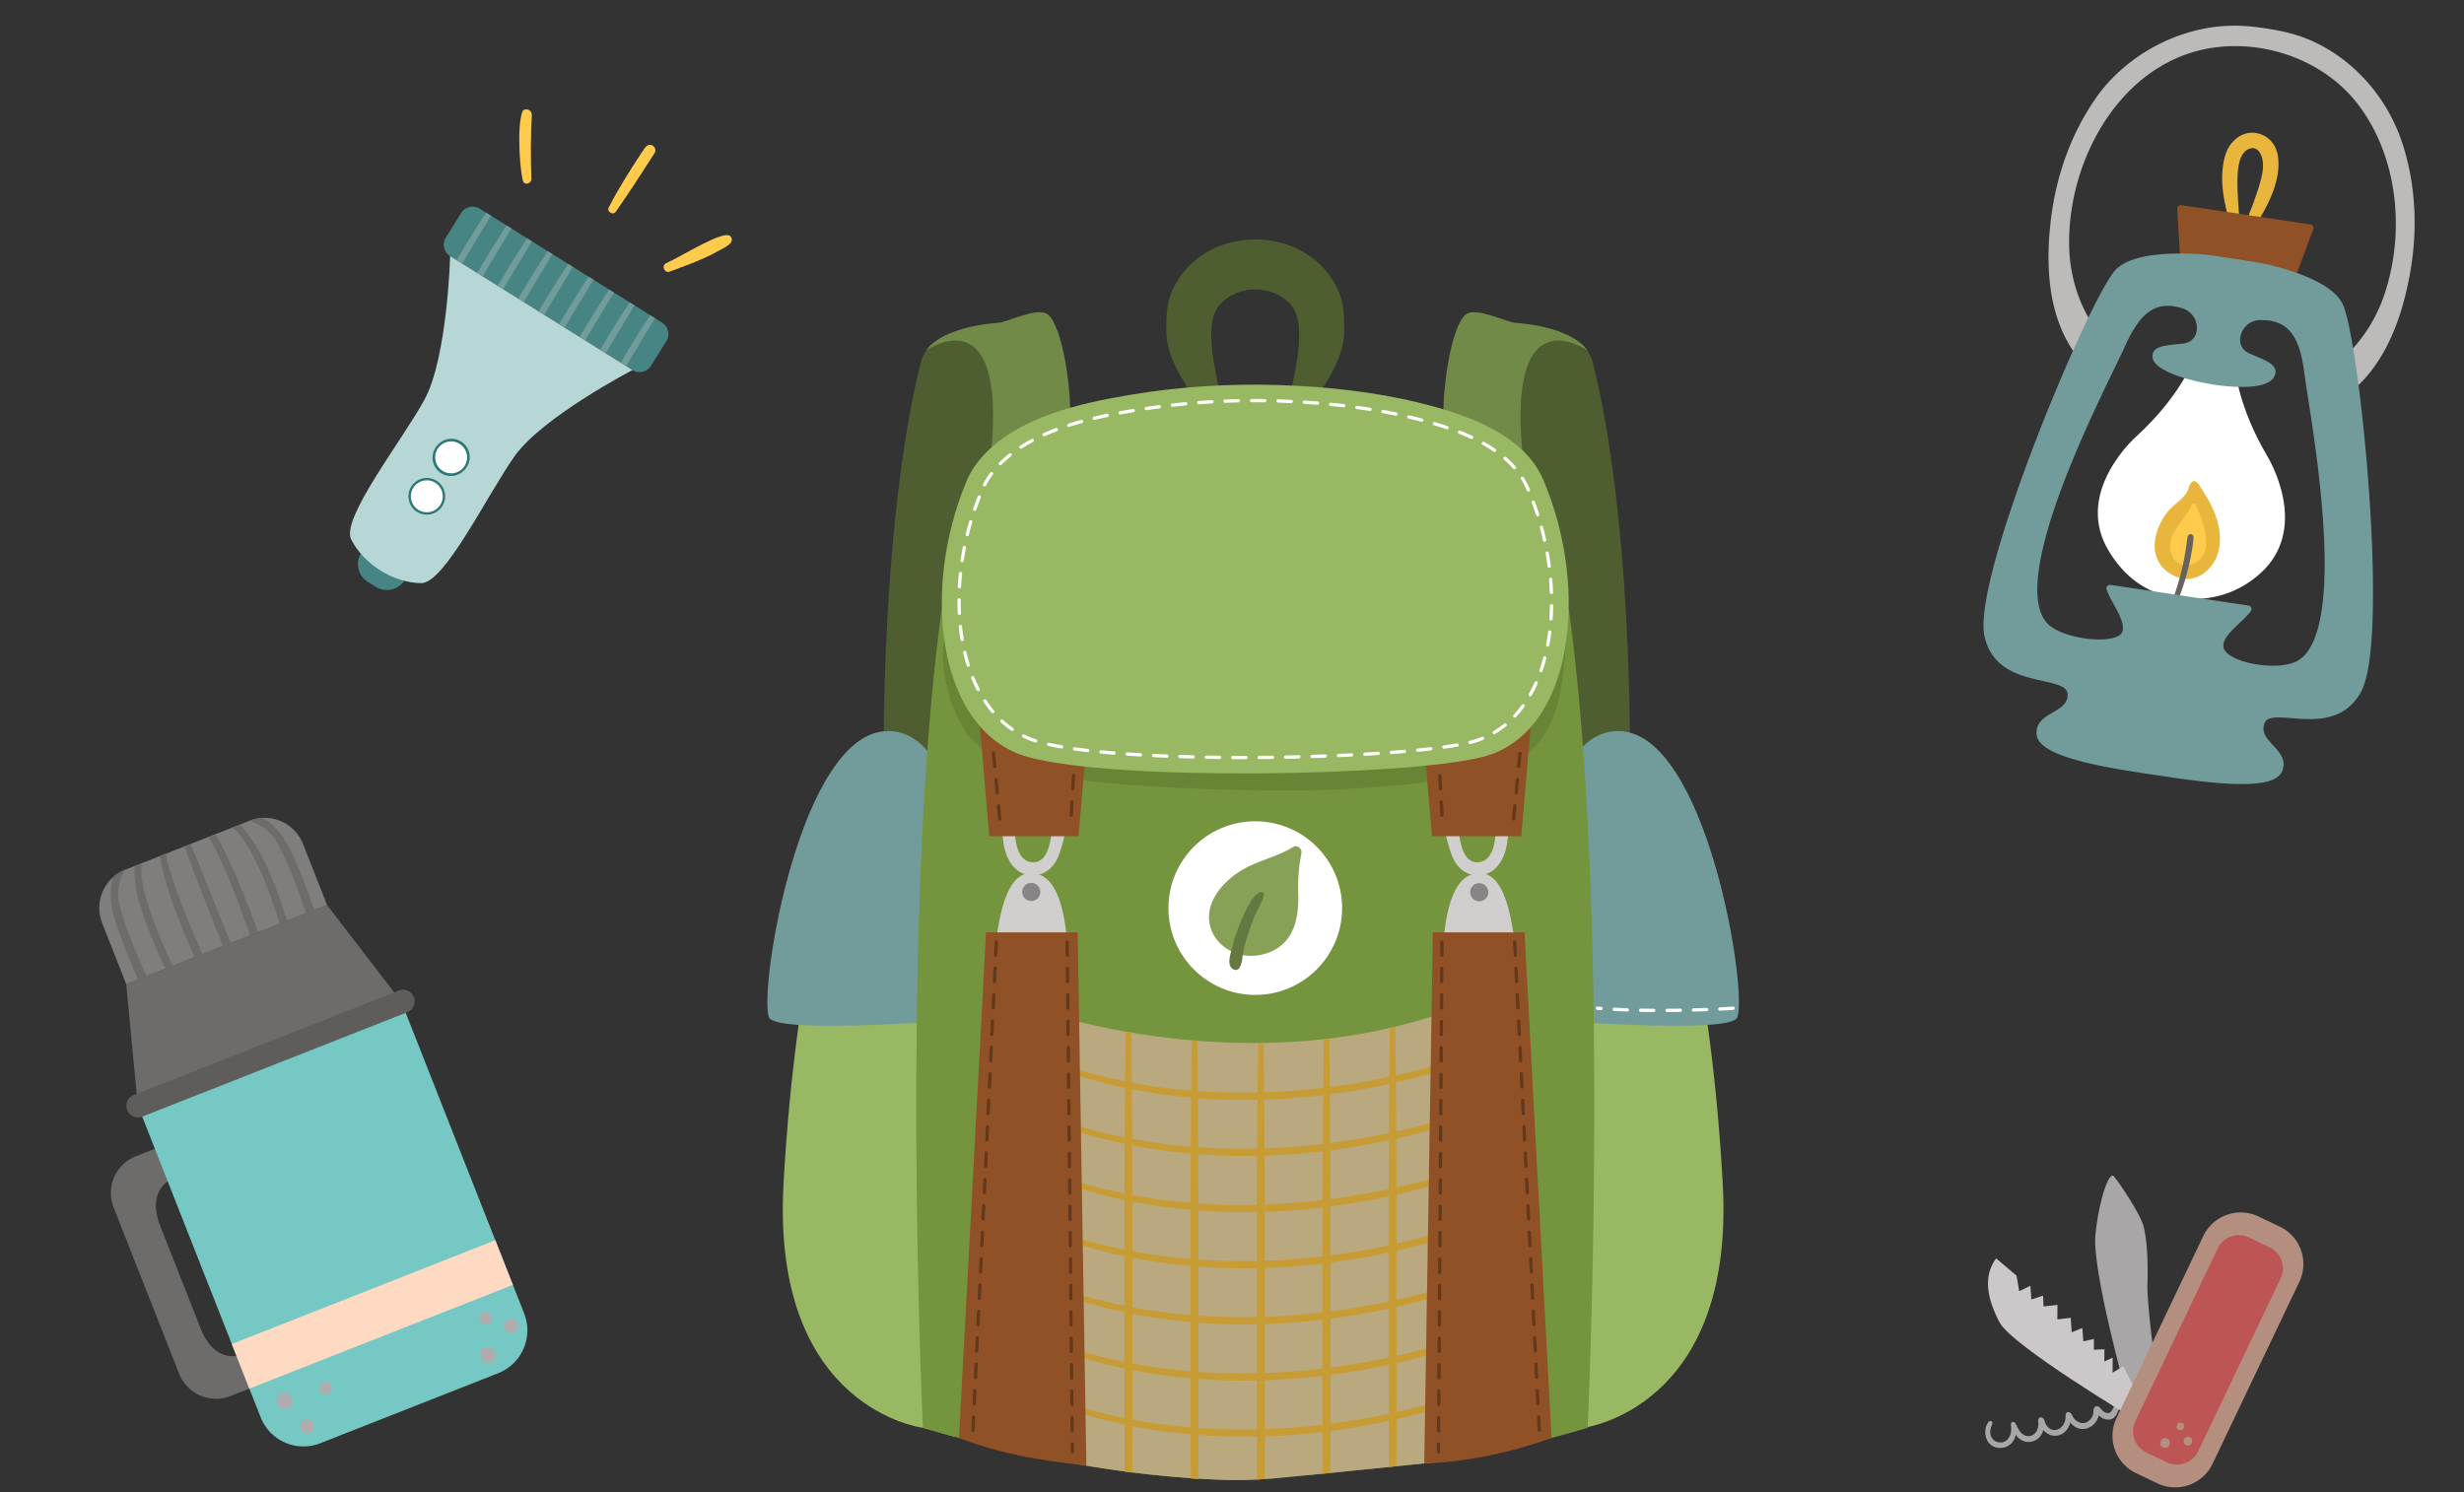 <svg width="350" height="212" viewBox="0 0 350 212" fill="none" xmlns="http://www.w3.org/2000/svg">
    <rect x="0" y="0" width="350" height="212" fill="#333333" stroke="none"/>
    <g clip-path="url(#k1zo0scyha)">
        <path d="m51.936 77.532 6.185 3.865-.638 1.02a2.98 2.98 0 0 1-4.102.95l-1.14-.712a2.98 2.98 0 0 1-.944-4.103l.638-1.021h.001zM94.05 45.836 68.144 29.649a1.911 1.911 0 0 0-2.633.61l-2.18 3.49a1.911 1.911 0 0 0 .606 2.633L89.842 52.57a1.911 1.911 0 0 0 2.633-.61l2.18-3.49a1.911 1.911 0 0 0-.606-2.633z" fill="#468583"/>
        <path d="M89.844 52.57S77.006 59.26 73.08 64.83c-3.926 5.572-9.959 18.075-13.264 18.016-3.984-.07-8.12-2.657-9.928-6.203-1.5-2.944 7.093-13.847 10.38-19.818 3.286-5.971 3.67-20.443 3.67-20.443L89.844 52.57z" fill="#B7D7D6"/>
        <path d="M75.484 25.45c-.11-3.04-.11-6.092.06-9.133.038-.656-.812-1.043-1.286-.587-.974 2.281-.291 9.587.099 10.141.322.46 1.135.143 1.127-.42zM95.21 38.55c.232-.09 4.697-1.646 6.634-2.797.881-.525 2.713-1.176 1.925-2.169-.852-1.07-6.921 2.824-9.163 3.817-.747.378-.14 1.552.602 1.15h.002zM87.5 30.04c1.893-2.714 3.693-5.496 5.477-8.282.37-.554-.182-1.335-.829-1.161-.523.152-.72.746-1.042 1.138-1.639 2.495-3.247 5.018-4.607 7.68-.403.644.592 1.277 1 .624z" fill="#FFCB4C"/>
        <path d="m65.65 37.452-.777-.486c.5-.86 1.012-1.714 1.53-2.565.859-1.41 1.737-2.809 2.65-4.185l.691.432c-.218.318-.43.61-.493.79-1.203 2.002-2.434 3.99-3.602 6.013h.001zM68.564 39.272c1.167-2.025 2.395-4.012 3.6-6.014.062-.178.275-.472.494-.79l-.692-.432a124.423 124.423 0 0 0-2.65 4.185c-.517.85-1.03 1.705-1.53 2.566l.778.485zM71.476 41.092l-.777-.486c.499-.86 1.011-1.714 1.531-2.564.859-1.41 1.737-2.808 2.65-4.185l.692.432c-.22.318-.431.61-.494.79-1.203 2.003-2.434 3.99-3.6 6.014h-.002zM74.389 42.913l-.777-.486c.5-.861 1.012-1.714 1.532-2.564.858-1.41 1.736-2.809 2.649-4.185l.692.432c-.22.317-.431.61-.494.79-1.203 2.002-2.434 3.99-3.6 6.014l-.002-.001zM77.301 44.732l-.777-.485c.5-.861 1.012-1.714 1.532-2.565.859-1.41 1.736-2.81 2.65-4.185l.691.433c-.219.317-.43.61-.493.79-1.204 2.002-2.434 3.99-3.6 6.013H77.3zM80.213 46.552l-.777-.486c.499-.86 1.011-1.714 1.53-2.565.858-1.41 1.736-2.809 2.649-4.185l.692.432c-.219.318-.431.61-.493.79-1.204 2.002-2.435 3.99-3.601 6.014zM83.127 48.372l-.777-.485c.499-.861 1.012-1.714 1.53-2.566a128.21 128.21 0 0 1 2.65-4.185l.691.433c-.219.317-.431.61-.493.79-1.204 2.002-2.435 3.99-3.601 6.013zM86.04 50.193l-.777-.486c.5-.86 1.012-1.714 1.532-2.564a128.1 128.1 0 0 1 2.65-4.185l.691.432c-.219.318-.43.61-.493.79-1.204 2.002-2.435 3.99-3.601 6.014l-.002-.001zM88.952 52.013l-.777-.486c.5-.861 1.012-1.714 1.532-2.565.859-1.41 1.737-2.808 2.65-4.184l.691.432c-.219.317-.43.61-.493.79-1.204 2.002-2.434 3.99-3.603 6.013z" fill="#729C9B"/>
        <path d="M66.043 66.693a2.607 2.607 0 1 0-3.923-3.433 2.607 2.607 0 1 0 3.923 3.433z" fill="#2D7775"/>
        <path d="M62.88 66.9c1.061.662 2.46.339 3.123-.724a2.267 2.267 0 0 0-.72-3.124 2.267 2.267 0 0 0-3.123.723 2.267 2.267 0 0 0 .72 3.124z" fill="#fff"/>
        <path d="M59.243 72.72c1.22.762 2.829.39 3.593-.832a2.608 2.608 0 0 0-.828-3.594 2.608 2.608 0 0 0-3.593.832 2.608 2.608 0 0 0 .828 3.594z" fill="#2D7775"/>
        <path d="M59.424 72.43a2.267 2.267 0 0 0 2.404-3.848 2.267 2.267 0 0 0-3.124.724 2.267 2.267 0 0 0 .72 3.125z" fill="#fff"/>
    </g>
    <path d="M302.939 198.695c-.686-.395-1.616-.229-2.164.331-.749.772-.738 2.464-2.125 1.37-.169-.133-.537-.857-1.036-.566-.381.221-.166.861-.353 1.275-.726 1.6-2.389 1.246-2.936-.084-.129-.312-.56-.568-.794-.318-.202.209-.092.476-.13.781-.2 1.637-1.867 2.296-2.732.96-.271-.417-.196-.796-.558-1.042-.37-.202-.652.126-.597.503.301 2.001-1.669 2.883-2.678 1.324-.332-.516-.423-.912-.646-1.135-.189-.191-.608-.082-.553.299.541 3.734-4.062 3.01-2.669-.044 0 .002-.004.004-.006.006.238-.282-.206-.669-.457-.4-.438.495-.553 1.181-.488 1.823.295 2.587 3.816 2.545 4.314.059 1.099 1.637 3.418 1.219 3.911-.674 1.355 1.505 3.369.79 3.834-1.09 1.255 1.694 3.585.937 4.048-.999.648.684 1.862.928 2.426.014.35-.494.413-1.178.884-1.587.43-.378.941-.105 1.41-.077.329-.078.398-.569.095-.731v.002zM302.118 198.285s-5.007-17.82-4.47-22.938c.536-5.117 1.976-8.97 2.599-8.263.623.707 3.544 4.973 4.165 6.907.623 1.934.716 5.893.619 8.455-.097 2.561 1.058 11.154 1.058 11.154l-3.971 4.685z" fill="#A8A6A7"/>
    <path d="M303.184 201.589s-17.418-10.424-19.148-13.714c-1.732-3.287-2.416-6.494-.499-9.104l2.904 2.454.377 2.216 1.587-.777.141 1.954 1.665-.558.067 1.542 1.976-.22-.016 2.054 1.898-.221.141 2.056 1.507-.619.143 1.898 1.505-.332-.013 1.53 1.503-.067-.015 1.73 1.189-.535-.017 2.138 1.51-.94 3.188 6.267-1.591 1.25-.002-.002z" fill="#CCC8C9"/>
    <path d="m326.612 182.1-12.326 25.852a5.88 5.88 0 0 1-7.838 2.776l-3.031-1.444a5.88 5.88 0 0 1-2.776-7.838l12.327-25.851a5.88 5.88 0 0 1 7.838-2.776l3.03 1.444a5.877 5.877 0 0 1 2.776 7.837z" fill="#B48F7F"/>
    <path d="m315.008 177.371-11.698 24.537a3.333 3.333 0 0 0 1.574 4.444l2.918 1.391a3.333 3.333 0 0 0 4.444-1.574l11.699-24.538a3.334 3.334 0 0 0-1.575-4.444l-2.918-1.391a3.334 3.334 0 0 0-4.444 1.575z" fill="#BE5555"/>
    <path d="M309.487 203.142c.635.312 1.115-.688.471-.989-.635-.311-1.115.689-.471.989zM307.237 205.624c.806.395 1.412-.872.597-1.252-.806-.396-1.412.871-.597 1.252zM310.511 205.291c.722.354 1.265-.781.535-1.119-.722-.354-1.265.78-.535 1.119z" fill="#B48F7F"/>
    <path d="m38.384 190.865-3.711 1.462c-2.889 1.138-5.04-.72-6.178-3.609l-5.728-14.541c-1.138-2.889-.832-5.715 2.057-6.853l3.711-1.461-1.788-4.539-7.435 2.929a5.621 5.621 0 0 0-3.169 7.288l9.305 23.619a5.619 5.619 0 0 0 7.287 3.169l7.432-2.928-1.787-4.538.004.002z" fill="#6E6C6B"/>
    <path d="m57.005 142.303 17.45 44.298a6.539 6.539 0 0 1-3.687 8.479l-25.263 9.952a6.539 6.539 0 0 1-8.48-3.687l-17.449-44.298 37.43-14.744z" fill="#75C8C3"/>
    <path d="M46.461 128.576 17.93 139.815l1.646 17.231 37.43-14.744-10.545-13.726z" fill="#6E6C6B"/>
    <path d="m43.043 119.899 3.418 8.677-28.531 11.239-3.419-8.677a5.855 5.855 0 0 1 3.3-7.593l17.638-6.948a5.861 5.861 0 0 1 1.768-.398 5.858 5.858 0 0 1 5.825 3.697l.001.003z" fill="#807E7D"/>
    <path d="m56.651 140.727-37.614 14.817a1.652 1.652 0 1 0 1.211 3.073L57.862 143.8a1.65 1.65 0 1 0-1.21-3.073z" fill="#5E5D5C"/>
    <path d="m70.356 176.194-37.43 14.744 2.496 6.336 37.43-14.744-2.496-6.336z" fill="#FFDAC2"/>
    <path d="M69.296 188.128c1.08-.412.42-2.095-.655-1.663-1.079.413-.42 2.096.655 1.663zM69.756 193.567c1.37-.524.533-2.655-.83-2.106-1.368.524-.532 2.655.83 2.106zM73 189.295c1.224-.466.478-2.376-.74-1.883-1.224.466-.478 2.376.74 1.883zM43.999 203.586c1.223-.466.477-2.375-.742-1.883-1.223.466-.477 2.376.742 1.883zM40.835 200.085c1.37-.523.533-2.654-.829-2.105-1.369.523-.532 2.654.83 2.105zM46.6 198.027c1.08-.412.42-2.096-.654-1.663-1.08.412-.42 2.096.655 1.663z" fill="#B0ACAD"/>
    <path d="M17.708 123.585c-.599 1.131-.858 2.094-.933 3.403-.035.192.129 1.334.28 1.83-.013-.049-.027-.101-.037-.15.865 3.469 2.354 6.743 3.797 10.011l-1.19.469a103.916 103.916 0 0 1-1.91-4.592c-1.174-3.043-2.726-6.855-1.608-9.975a5.774 5.774 0 0 1 1.601-.996zM19.146 123.019c-.418 3.889 2.198 10.038 4.355 14.602l1.03-.406c-1.554-3.293-3.207-7.329-3.995-10.451-.258-.927-.502-2.628-.467-3.223.019-.388.041-.67.104-.93l-1.028.405.001.003zM24.074 123.44c1.245 4.152 2.964 8.136 4.685 12.11l-1.114.438c-2.052-4.646-4.02-9.39-4.962-14.363l.896-.353c.11.805.28 1.398.492 2.169l.003-.001zM43.164 125.22c.53 1.344 1.022 2.7 1.496 4.066l-1.19.469c-1.173-3.374-2.32-6.784-4.05-9.912l.075.135c-.565-1.193-1.62-2.169-2.514-2.674a8.14 8.14 0 0 0-1.53-.708 5.86 5.86 0 0 1 1.768-.398c3.255 1.591 4.593 5.792 5.947 9.021l-.002.001zM34.063 117.143c.185.171.353.34.485.457 3.055 3.832 4.759 8.527 6.242 13.211l-1.031.406c-.02-.066-.04-.127-.063-.192-1.525-4.47-3.292-9.721-6-12.848-.295-.288-.496-.469-.71-.61l1.077-.424zM36.664 132.436l-1.135.447c-1.147-3.219-2.305-6.44-3.675-9.571-.742-1.635-1.336-3.036-2.28-4.401l.973-.383c1.026 1.428 2.174 4.278 2.524 4.883a129.699 129.699 0 0 1 3.596 9.024l-.003.001zM32.756 133.975l-1.102.434c-1.86-4.706-3.73-9.409-5.466-14.164l.888-.35c.466 1.086.924 2.176 1.36 3.274 1.404 3.613 2.91 7.193 4.317 10.807l.003-.001z" fill="#6E6C6B"/>
    <path d="M323.644 23.158c-.007-.89-.169-1.787-.622-2.543a3.698 3.698 0 0 0-3.094-1.762c-1.223-.006-2.223.622-2.975 1.535-.847 1.027-1.14 2.514-1.257 3.821-.055.592-.064 1.191-.033 1.785.089 1.874.534 3.71 1.011 5.524.063.238.131.482.275.683.144.2.387.349.631.31.256-.04.444-.274.515-.52.068-.25.043-.514.019-.77a67.456 67.456 0 0 1-.238-3.363c-.069-1.364-.116-2.74.079-4.09.103-.726.292-1.469.749-2.042.371-.467.988-.804 1.557-.635.526.153.853.678 1.013 1.2.4 1.307.037 2.71-.346 4.02a44.333 44.333 0 0 1-1.842 4.993c-.115.261-.235.532-.234.815.002.286.161.59.436.668.357.097.689-.212.907-.509.27-.362.505-.75.734-1.14 1.381-2.337 2.615-4.873 2.716-7.585.004-.132.008-.262.007-.394l-.008-.001z" fill="#E8B63C"/>
    <path d="M341.302 20.52a25.013 25.013 0 0 0-2.982-6.19 24.527 24.527 0 0 0-4.555-5.128 22.61 22.61 0 0 0-5.818-3.587c-2.343-.982-4.799-1.424-7.305-1.747-2.482-.319-4.946-.297-7.411.171a24.88 24.88 0 0 0-6.692 2.305 24.993 24.993 0 0 0-5.768 4.058c-1.152 1.085-2.215 2.288-3.107 3.596-3.493 5.03-5.569 10.94-6.318 16.998-.703 5.678-.579 11.955 2.115 17.136a17.245 17.245 0 0 0 1.877 2.878c.068.083.139.164.208.247a.44.44 0 0 1-.064-.064c.243.27.461.638.855.696.191.029 3.069-2.633 2.758-3.09-.849-1.251-1.744-2.463-2.492-3.78-1.64-2.883-2.56-6.343-2.676-9.65-.378-10.697 5.318-22.93 15.563-27.246 8.603-3.625 19.62-.801 25.353 6.576 5.859 7.537 6.835 18.48 3.779 27.35-1.078 3.126-2.969 6.166-5.38 8.445-1.101 1.041-2.313 1.938-3.489 2.887-.431.346 1.544 3.733 1.734 3.762.394.059.71-.23 1.021-.417a1.59 1.59 0 0 1-.079.043 4.93 4.93 0 0 0 .271-.175 17.096 17.096 0 0 0 2.636-2.204c4.091-4.166 6.045-10.133 7.033-15.769 1.054-6.012.797-12.27-1.07-18.099l.003-.002z" fill="#BDBABA"/>
    <path d="M309.049 84.921c-4.106-.614-7.353-2.93-9.648-6.887-1.969-3.394-1.881-7.252.252-11.16 1.578-2.892 3.694-4.777 3.823-4.892 5.954-5.457 7.839-10.28 7.859-10.33l.116-.307 6.066.906.021.328c.006.066.401 5.228 4.496 12.176.092.15 1.562 2.572 2.226 5.796.899 4.362-.147 8.076-3.022 10.746-3.264 3.03-7.435 4.29-12.062 3.643l-.129-.02.002.001z" fill="#fff"/>
    <path d="M312.944 69.788a37.742 37.742 0 0 0-.35-.546c-.162-.25-.297-.551-.559-.741-.846-.62-1.09.827-1.29 1.22-.468.925-1.4 1.568-2.178 2.286-.841.776-1.439 1.718-1.871 2.716-.412.951-.836 2.397-.527 3.873.298 1.41 1.228 2.526 2.689 3.23.4.193.808.319 1.217.38a3.8 3.8 0 0 0 1.872-.188c1.67-.602 2.794-2.245 3.132-3.517.06-.228.11-.457.149-.687.127-.76.134-1.536.036-2.307a11.085 11.085 0 0 0-.531-2.202c-.326-.948-.792-1.862-1.317-2.745a41.27 41.27 0 0 0-.47-.77l-.002-.002z" fill="#E8B63C"/>
    <path d="M312.135 72.28a4.828 4.828 0 0 1-.12-.29c-.059-.196-.222-.496-.446-.454-.193.036-.261.213-.38.522-.071.2-.569.905-1.096 1.65-.277.39-.59.834-.932 1.331-.832 1.204-1.105 2.355-.813 3.428.192.712.68 1.343 1.27 1.65.174.09.357.152.544.187.265.05.537.042.807-.027.917-.227 1.585-.699 1.981-1.403 1.152-2.036-.326-5.468-.812-6.596l-.003.002z" fill="#FFCB4C"/>
    <path d="M309.054 86.031c.249-.594.492-1.194.715-1.797a33.827 33.827 0 0 0 1.694-6.764c.055-.364.104-.728.117-1.095.004-.116-.006-.22-.08-.316a.432.432 0 0 0-.279-.169.434.434 0 0 0-.485.359c-.077.415-.117.835-.176 1.252a35.685 35.685 0 0 1-.728 3.741 32.563 32.563 0 0 1-.339 1.272c-.246.85-.515 1.695-.816 2.525-.085.237-.177.47-.272.705-.069.172-.002.398.18.469.177.068.392.001.468-.18l.001-.002z" fill="#66635F"/>
    <path d="M328.549 32.129a.508.508 0 0 0-.361-.244l-18.345-2.741a.509.509 0 0 0-.581.531l.457 7.65a.507.507 0 0 0 .431.47l15.214 2.273c.237.035.467-.1.55-.323l2.674-7.181a.507.507 0 0 0-.039-.435z" fill="#915127"/>
    <path d="M337.038 87.205c.124-4.777-.062-10.835-.538-17.52-.881-12.38-2.579-24.309-3.786-26.593-1.179-2.232-4.723-4.086-10.535-5.513-.934-.231-8.266-1.376-9.228-1.442-4.379-.301-10.083-.174-12.394 2.149-1.822 1.832-6.937 12.743-11.395 24.323-2.411 6.255-4.36 11.993-5.637 16.598-1.525 5.49-2.072 9.27-1.624 11.23 1.073 4.707 5.205 5.621 8.225 6.29 2.281.505 3.574.846 3.57 1.968-.004 1.296-.978 1.865-2.108 2.522-1.152.672-2.458 1.431-2.292 3.118.145 1.479 2.041 2.664 5.969 3.729 2.954.8 6.535 1.385 9.648 1.85l2.696.403c3.113.465 6.706.953 9.765 1.051 4.067.13 6.229-.448 6.798-1.821.652-1.565-.375-2.674-1.281-3.652-.888-.958-1.655-1.788-1.277-3.027.324-1.077 1.659-1.023 3.988-.839 3.081.245 7.303.577 9.705-3.61 1.002-1.744 1.584-5.518 1.731-11.214zm-21.208 4.66c-.193-1.628 2.67-3.401 3.886-5.038a.5.5 0 0 0 .061-.495.503.503 0 0 0-.393-.308l-19.598-2.929a.507.507 0 0 0-.552.671c.685 1.92 2.729 4.388 2.243 5.955-.597 1.926-8.152 1.234-10.531-1.031-1.249-1.19-1.75-3.364-1.487-6.463.231-2.709 1.049-6.151 2.436-10.233 2.519-7.412 6.31-15.242 8.576-19.92.639-1.321 1.142-2.36 1.462-3.074 2.158-4.793 4.328-5.856 6.811-5.485.394.06.795.153 1.208.277 1.587.471 2.202 1.904 2.098 3.036-.1 1.12-.835 1.863-1.965 1.985l-.712.073c-2.082.213-3.589.368-3.621 1.698-.053 2.162 5.511 3.575 8.809 4.07l.018.003c2.048.306 3.971.391 5.412.243 1.85-.194 2.923-.769 3.186-1.709.358-1.282-1.038-1.87-2.966-2.683l-.658-.277c-1.042-.447-1.528-1.372-1.298-2.473.234-1.113 1.238-2.304 2.893-2.29 3.135.027 5.379 1.284 6.146 7.325.098.773.275 1.917.5 3.367.799 5.136 2.136 13.732 2.377 21.557.133 4.31-.091 7.84-.662 10.498-.655 3.04-1.77 4.973-3.312 5.746-2.937 1.47-10.108.115-10.372-2.093l.005-.002z" fill="#729C9B"/>
    <path d="M130.815 51.457c-1.443 5.511-5.428 23.947-5.322 59.175h12.248l4.17-51.916s-.969-14.143-8.655-10.383c-1.238.606-2.091 1.79-2.441 3.12v.004z" fill="#4E5E30"/>
    <path d="M151.888 60.385c.568-3.375-.85-14.67-3.301-15.866-1.517-.741-5.665 1.25-6.675 1.328-8.601.66-10.31 3.916-10.31 3.916s12.119-8.549 8.937 16.874l11.349-6.256v.004z" fill="#728A47"/>
    <path d="M226.233 51.457c1.443 5.511 5.427 23.947 5.322 59.175h-12.248l-4.17-51.916s.968-14.143 8.655-10.383c1.238.606 2.091 1.79 2.441 3.12v.004z" fill="#4E5E30"/>
    <path d="M205.164 60.385c-.568-3.375.85-14.67 3.301-15.866 1.517-.741 5.665 1.25 6.675 1.328 8.6.66 10.31 3.916 10.31 3.916s-12.119-8.549-8.937 16.874l-11.349-6.256v.004z" fill="#728A47"/>
    <path d="M131.098 202.839s-21.541-2.605-19.805-34.571c1.739-31.966 7.991-50.902 7.991-50.902h19.632l-3.275 86.763-4.543-1.29z" fill="#99B863"/>
    <path d="M132.374 145.162s-22.262 1.633-23.141-.626c-1.521-3.91 4.439-40.678 16.912-40.678 12.472 0 12.055 32.45 12.055 32.45l-5.826 8.854z" fill="#729C9B"/>
    <path d="M224.908 202.839s21.541-2.605 19.806-34.571c-1.739-31.966-7.991-50.902-7.991-50.902h-19.632l3.275 86.763 4.542-1.29z" fill="#99B863"/>
    <path d="M223.632 145.162s22.262 1.633 23.141-.626c1.521-3.91-4.439-40.678-16.912-40.678-12.472 0-12.055 32.45-12.055 32.45l5.826 8.854z" fill="#729C9B"/>
    <path d="M225.515 202.839s-1.912.594-5.127 1.447a213.727 213.727 0 0 1-10.422 2.48l-.593.125a136.8 136.8 0 0 1-.693.144c-.026.003-.052.01-.077.016-.263.055-.53.106-.799.161-.439.089-.889.176-1.341.263l-4.157.42-16.081 1.626c-1.919 0-3.904.401-5.819.546-.257.019-.51.038-.764.051-.365.026-.728.048-1.094.064a53.22 53.22 0 0 1-4.52.061 143.145 143.145 0 0 1-14.101-1.18 169.234 169.234 0 0 1-9.547-1.55h-.013c-.452-.086-.901-.173-1.344-.263-.183-.035-.366-.074-.548-.109-.215-.045-.427-.087-.642-.131l-.282-.058c-.302-.061-.603-.125-.905-.189a214.01 214.01 0 0 1-10.422-2.48c-3.214-.853-5.126-1.447-5.126-1.447s-3.388-72.292 2.662-116.224c0 0 22.272-6.104 44.548-9.222 22.275 3.12 44.547 9.222 44.547 9.222 6.05 43.932 2.663 116.224 2.663 116.224l-.003.003z" fill="#74943D"/>
    <path d="M190.112 41.288c-2.252-4.927-6.98-7.227-11.805-7.288-4.828.06-9.556 2.361-11.805 7.288-.84 1.838-.866 4.151-.831 5.893.084 3.811 2.743 7.69 5.117 10.791.895 1.171 2.476.934 2.804-.484.192-.828-3.228-10.762-.43-14.089 2.556-3.041 7.724-3.047 10.284 0 2.797 3.327-.622 13.261-.43 14.089.331 1.418 1.909 1.655 2.804.484 2.374-3.102 5.033-6.98 5.116-10.79.039-1.743.01-4.052-.83-5.894h.006z" fill="#4E5E30"/>
    <path d="M178.307 141.341c6.812 0 12.334-5.522 12.334-12.334 0-6.812-5.522-12.334-12.334-12.334-6.812 0-12.334 5.522-12.334 12.334 0 6.812 5.522 12.334 12.334 12.334z" fill="#fff"/>
    <path d="M184.561 120.407a.73.73 0 0 0-.888-.077c-2.069 1.28-4.462 1.809-6.615 2.919-3.031 1.559-6.287 4.972-5.059 8.668.79 2.37 3.237 3.904 5.691 3.878 1.575-.016 3.173-.513 4.379-1.546 2.063-1.764 2.419-4.687 2.338-7.237-.06-1.922.074-3.878.456-5.765a.896.896 0 0 0-.302-.84z" fill="#87A257"/>
    <path d="M174.659 136.998c.134.651.933 1.145 1.392.5.333-.471.394-1.151.459-1.709.176-1.531 1.013-3.946 1.658-5.521.581-1.418 1.71-3.128 1.258-3.445-1.168-.828-2.923 3.503-3.176 4.106-.504 1.199-.937 2.438-1.239 3.705-.131.552-.506 1.61-.349 2.364h-.003z" fill="#647841"/>
    <path d="m207.191 143.08-.084 7.324-.01.972-.08 7.028-.009.975-.081 7.029-.009.972-.08 7.028-.01.975-.08 7.029-.01.972-.08 7.028-.013.975-.08 7.029-.01.975-.089 8.077s-23.812 2.477-26.058 2.595c-.257.013-.51.039-.763.052-.366.025-.729.048-1.094.064-1.505.08-3.012.109-4.52.061a143.142 143.142 0 0 1-14.102-1.181c-3.195-.423-6.38-.943-9.546-1.549h-.013c-.449-.087-.895-.173-1.344-.263-.183-.035-.366-.074-.549-.109l-.642-.132-.282-.057c-.301-.061-.603-.126-.904-.19l-.565-63.685s5.367 1.985 13.803 3.477a106.526 106.526 0 0 0 9.38 1.238l.802.068a101.42 101.42 0 0 0 9.37.307 91.519 91.519 0 0 0 8.591-.535c.263-.029.529-.058.796-.093a82.168 82.168 0 0 0 8.593-1.495c.26-.061.523-.122.783-.186a74.143 74.143 0 0 0 8.989-2.778v.003z" fill="#BAA97E"/>
    <path d="M198.276 152.771c2.999-.67 5.951-1.463 8.831-2.367l-.009.972a106.834 106.834 0 0 1-8.812 2.409l-.947.211a100.315 100.315 0 0 1-9.386 1.585c-2.8.337-5.614.552-8.43.638-.318.01-.632.016-.95.023a86.7 86.7 0 0 1-9.389-.311 80.098 80.098 0 0 1-8.421-1.19c-.32-.065-.641-.129-.959-.196a71.279 71.279 0 0 1-11.089-3.282c-.44-.179-.26-.901.202-.728.664.25 1.328.488 1.998.715a72.176 72.176 0 0 0 8.899 2.374c.314.064.629.125.943.186 2.781.523 5.601.895 8.437 1.129a89.326 89.326 0 0 0 10.319.241 98.816 98.816 0 0 0 8.447-.645l.94-.115c2.845-.366 5.665-.85 8.446-1.444.311-.067.622-.134.93-.202v-.003zM198.331 160.733a106.106 106.106 0 0 0 8.687-2.326l-.009.975a105.708 105.708 0 0 1-9.727 2.602 99.476 99.476 0 0 1-9.386 1.578 95.064 95.064 0 0 1-9.376.655c-2.778.054-5.56-.02-8.322-.231a42.46 42.46 0 0 1-1.065-.09 79.49 79.49 0 0 1-9.379-1.392 71.425 71.425 0 0 1-11.035-3.269c-.44-.18-.26-.902.202-.728.664.25 1.328.487 1.998.715a72.244 72.244 0 0 0 9.896 2.566 81.082 81.082 0 0 0 9.38 1.194c2.769.195 5.55.256 8.331.195a100.243 100.243 0 0 0 9.377-.664 104.345 104.345 0 0 0 9.383-1.556c.349-.073.696-.15 1.045-.227v.003zM198.359 168.701c2.91-.648 5.771-1.418 8.565-2.29l-.009.972a104.83 104.83 0 0 1-8.552 2.332c-.372.083-.745.167-1.117.247a101.082 101.082 0 0 1-9.383 1.575 94.699 94.699 0 0 1-9.379.654 87.528 87.528 0 0 1-9.383-.32 79.28 79.28 0 0 1-8.261-1.168 74.433 74.433 0 0 1-1.122-.231 71.132 71.132 0 0 1-11.003-3.259c-.44-.183-.26-.902.202-.728.664.25 1.328.487 1.998.715a72.223 72.223 0 0 0 8.806 2.354c.372.077.744.151 1.116.219 2.727.513 5.486.875 8.264 1.106.372.029.744.058 1.116.084 2.746.192 5.508.253 8.267.192a100.11 100.11 0 0 0 9.379-.661c.372-.045.745-.089 1.113-.141a104.165 104.165 0 0 0 9.38-1.655l.003.003zM198.373 176.673a106.467 106.467 0 0 0 8.462-2.262l-.01.975a104.683 104.683 0 0 1-8.452 2.3 101.824 101.824 0 0 1-9.383 1.688c-.382.051-.764.096-1.146.141a95.406 95.406 0 0 1-9.383.654 87.905 87.905 0 0 1-8.234-.227 43.803 43.803 0 0 1-1.145-.097 79.705 79.705 0 0 1-9.383-1.398 71.584 71.584 0 0 1-10.987-3.256c-.44-.183-.26-.902.202-.728.664.25 1.328.487 1.998.715a72.561 72.561 0 0 0 8.79 2.351c.382.077.763.154 1.145.225 2.72.51 5.469.872 8.235 1.103.381.032.763.058 1.145.087 2.736.192 5.488.253 8.238.192.381-.006.76-.019 1.142-.032a99.806 99.806 0 0 0 8.237-.628c.382-.045.761-.093 1.142-.145 2.775-.359 5.528-.831 8.238-1.408.382-.08.764-.164 1.142-.247l.007-.003zM198.376 184.647a106.156 106.156 0 0 0 8.372-2.232l-.009.972c-2.74.866-5.531 1.626-8.36 2.271-.382.086-.767.173-1.148.257a101.479 101.479 0 0 1-9.38 1.571 95.663 95.663 0 0 1-9.38.652 88.155 88.155 0 0 1-8.231-.228c-.382-.029-.767-.058-1.149-.096a79.398 79.398 0 0 1-8.231-1.165c-.385-.074-.767-.154-1.152-.234a71.427 71.427 0 0 1-10.987-3.256c-.439-.183-.259-.901.203-.728.664.25 1.328.487 1.998.715a72.5 72.5 0 0 0 8.786 2.351 81.315 81.315 0 0 0 10.529 1.415c2.733.193 5.485.254 8.231.193.382-.007.763-.02 1.148-.032a99.391 99.391 0 0 0 9.383-.774 104.2 104.2 0 0 0 9.38-1.655l-.003.003zM198.385 192.619a106.972 106.972 0 0 0 8.273-2.201l-.013.976a106.005 106.005 0 0 1-8.257 2.242c-.381.087-.766.17-1.148.257a101.23 101.23 0 0 1-9.383 1.571 96.888 96.888 0 0 1-8.231.626c-.382.01-.767.022-1.149.029a86.859 86.859 0 0 1-9.383-.324 77.919 77.919 0 0 1-8.231-1.165c-.385-.073-.767-.154-1.152-.234a71.18 71.18 0 0 1-10.996-3.259c-.44-.183-.26-.901.202-.728.664.25 1.328.487 1.998.715a73.317 73.317 0 0 0 9.945 2.579 81.308 81.308 0 0 0 9.383 1.187 91.81 91.81 0 0 0 8.231.193c.382-.01.767-.02 1.148-.032a97.846 97.846 0 0 0 9.383-.774 104.2 104.2 0 0 0 9.38-1.655v-.003zM198.389 200.594a109.587 109.587 0 0 0 8.177-2.172l-.01.975a104.906 104.906 0 0 1-8.167 2.21c-.375.087-.754.17-1.132.254a100.87 100.87 0 0 1-9.383 1.575c-2.74.327-5.495.539-8.248.625-.378.01-.754.023-1.132.029a87.281 87.281 0 0 1-9.38-.32 79.027 79.027 0 0 1-9.383-1.396 71.714 71.714 0 0 1-11.012-3.262c-.44-.183-.26-.902.202-.728.664.25 1.328.487 1.998.715a73.018 73.018 0 0 0 9.945 2.579c2.723.51 5.475.873 8.247 1.104.378.032.757.057 1.136.086 2.739.189 5.495.25 8.244.193.378-.01.757-.02 1.138-.032a99.867 99.867 0 0 0 9.38-.77 104.656 104.656 0 0 0 9.383-1.656l-.003-.009z" fill="#C79C34"/>
    <path d="M160.86 201.675v.93a910.838 910.838 0 0 1-.032 6.612l-1.078-.145c-.006-2.233-.013-4.465-.016-6.698v-.921c-.003-2.354-.01-4.705-.013-7.06v-.917c-.003-2.355-.006-4.706-.006-7.058v-8.892c0-2.351.006-4.703.013-7.054v-.921a2360.67 2360.67 0 0 1 .086-15.009 1665.234 1665.234 0 0 1 .077-7.985c.263.048.53.093.802.138.029 2.371.052 4.742.071 7.112 0 .311.006.622.006.93a1659.792 1659.792 0 0 1 .048 7.985c.01 2.351.016 4.699.023 7.047v.934c.003 2.348.006 4.696.006 7.048V186.656c0 2.348.003 4.699.007 7.047v7.975l.006-.003zM170.243 202.862v.997a815.923 815.923 0 0 1-.032 6.262c-.359-.019-.722-.045-1.081-.067-.006-2.095-.013-4.193-.016-6.288v-.991c-.003-2.329-.01-4.658-.013-6.983v-.992c0-2.329-.006-4.654-.006-6.983v-8.966c0-2.329.006-4.655.016-6.98v-.995c.006-2.326.016-4.654.029-6.98a1803.572 1803.572 0 0 1 .054-7.969 2432.037 2432.037 0 0 1 .077-8.135l.802.068c.029 2.383.051 4.763.071 7.147 0 .333.006.667.006 1.001.019 2.325.035 4.651.045 6.977v1.001c.01 2.325.019 4.651.022 6.977v1.001c.004 2.325.007 4.651.007 6.973V187.913c0 2.326.006 4.651.01 6.974v7.971l.009.004zM179.668 203.15v1.04c0 1.979-.01 3.952-.026 5.931-.366.026-.728.048-1.094.064l-.016-5.97v-1.036c-.003-2.313-.01-4.625-.013-6.938v-1.036c-.003-2.313-.006-4.626-.006-6.939v-9.011c0-2.313.006-4.626.016-6.939v-1.036c.006-2.313.016-4.625.032-6.938 0-.347 0-.69.006-1.036.013-2.313.029-4.626.052-6.939 0-.346.006-.69.009-1.036.019-2.345.045-4.687.074-7.029.26 0 .523-.003.783-.006.029 2.339.054 4.674.073 7.012 0 .347.007.693.01 1.04.019 2.309.035 4.622.048 6.935a2287.65 2287.65 0 0 1 .026 7.975v1.039c.006 2.313.006 4.626.009 6.936v9.014c0 2.309.004 4.622.007 6.935v1.039c0 2.31.003 4.623 0 6.936l.01-.007zM198.389 200.594v1.013c-.003 2.23-.013 4.459-.029 6.689l-1.087.109c-.007-2.181-.013-4.363-.016-6.547v-1.017c-.004-2.316-.01-4.636-.013-6.952v-1.02c-.003-2.316-.007-4.635-.007-6.954v-8.995c0-2.32.007-4.639.016-6.958v-1.02c.007-2.319.016-4.642.032-6.964 0-.34 0-.681.004-1.021.012-2.322.032-4.645.051-6.967 0-.34.003-.68.01-1.02.019-2.31.041-4.619.07-6.929.26-.061.523-.122.783-.186.029 2.303.054 4.61.077 6.913 0 .337.003.677.006 1.013a2013.91 2013.91 0 0 1 .052 7.962c.012 2.316.019 4.636.025 6.955v1.014l.01 6.958v8.988c0 2.319.003 4.639.006 6.958v1.014c0 2.319.004 4.638 0 6.961l.01.003zM189.006 195.317V203.295a906.771 906.771 0 0 1-.029 5.95l-1.087.109c-.003-1.972-.01-3.948-.016-5.921v-1.046c-.003-2.31-.01-4.619-.013-6.929v-1.046c-.003-2.309-.007-4.619-.007-6.929V178.463c0-2.31.007-4.623.013-6.932v-1.046c.007-2.31.016-4.623.029-6.936 0-.346 0-.696.007-1.045.012-2.31.028-4.623.051-6.936 0-.349.003-.696.006-1.046.02-2.3.042-4.603.071-6.903.263-.029.529-.058.795-.093.029 2.294.052 4.584.074 6.878 0 .346.007.696.01 1.042.019 2.307.032 4.616.045 6.926 0 .347.003.693.006 1.043.01 2.309.019 4.619.023 6.929v1.045c.006 2.31.009 4.62.009 6.929V187.339c0 2.31.007 4.619.01 6.929v1.042l.003.007z" fill="#C79C34"/>
    <path d="M236.793 143.773a.233.233 0 0 1-.003-.465c.619 0 1.248-.01 1.874-.019h.003a.234.234 0 0 1 .003.468c-.625.01-1.261.016-1.88.019l.003-.003zm-1.876 0a114.36 114.36 0 0 1-1.88-.026.231.231 0 0 1-.228-.237.23.23 0 0 1 .234-.228h.007c.613.013 1.241.023 1.873.026a.233.233 0 0 1-.003.465h-.003zm5.63-.058a.235.235 0 0 1-.235-.227.236.236 0 0 1 .228-.241c.674-.019 1.299-.039 1.874-.061a.229.229 0 0 1 .24.225.23.23 0 0 1-.224.24c-.575.023-1.206.042-1.88.061h-.007l.004.003zm-9.383-.019h-.01a110.6 110.6 0 0 1-1.88-.08.233.233 0 0 1-.221-.244.237.237 0 0 1 .244-.221c.612.032 1.241.057 1.87.08a.233.233 0 0 1-.01.465h.007zm13.136-.122a.232.232 0 0 1-.013-.465c1.171-.058 1.864-.106 1.87-.106a.23.23 0 0 1 .25.218.232.232 0 0 1-.218.25c-.006 0-.705.049-1.88.106h-.012l.003-.003zm-16.883-.07h-.016l-.526-.039a.233.233 0 1 1 .035-.465l.523.038c.128.01.224.119.218.251a.236.236 0 0 1-.231.218l-.003-.003z" fill="#fff"/>
    <path d="M134.405 89.538c-.915 2.547-.703 8.654 2.492 13.996 2.024 3.384 7.028 5.982 13.332 6.874 15.042 2.124 34.5 1.944 37.651 1.822 28.697-1.103 30.163-5.665 32.03-8.844 2.031-3.461 2.306-9.12 2.659-13.06.084-.942-6.457-2.395-6.428-3.345.022-.725 1.985 12.55-1.11 15.686-4.395 4.456-78.131-8.87-78.426-13.104-.042-.574-.462-1.065-1.065-1.065-.542 0-.905.398-1.135 1.04z" fill="#688536"/>
    <path d="M149.525 116.192c-.129 1.751-.161 6.505-2.913 6.303-1.511-.112-2.089-1.626-2.31-2.919-.119-.699-.154-1.411-.17-2.117-.016-.754.173-1.78-.321-2.412-.276-.356-.885-.279-1.167.022-.533.574-.276 1.928-.263 2.656.019.94.086 1.886.301 2.804.391 1.668 1.418 3.374 3.23 3.74 2.002.404 3.539-.657 4.354-2.447.41-.899 2.271-6.368.15-6.39-.452-.007-.859.291-.895.763l.004-.003z" fill="#D1CECE"/>
    <path d="M141.19 135.805c.443-2.291.908-12.161 5.524-11.77 4.507.382 4.738 8.77 5.066 11.77h-10.59z" fill="#D1CECE"/>
    <path d="M154.314 208.232c-2.695-.459-10.012-.844-18.089-3.946l3.836-71.824h13.021l1.232 75.77zM138.698 97.474l1.826 21.316h12.68l1.825-21.316h-16.331z" fill="#915127"/>
    <path d="M147.773 126.717a1.286 1.286 0 1 1-2.573 0 1.286 1.286 0 0 1 2.573 0z" fill="#878585"/>
    <path d="M207.089 116.192c.129 1.751.161 6.505 2.913 6.303 1.511-.112 2.088-1.626 2.31-2.919.118-.699.154-1.411.17-2.117.016-.754-.174-1.78.32-2.412.276-.356.886-.279 1.168.022.533.574.276 1.928.263 2.656-.019.94-.086 1.886-.301 2.804-.392 1.668-1.418 3.374-3.231 3.74-2.001.404-3.538-.657-4.353-2.447-.41-.899-2.271-6.368-.151-6.39.453-.007.86.291.895.763l-.003-.003z" fill="#D1CECE"/>
    <path d="M215.423 135.805c-.443-2.291-.908-12.161-5.524-11.77-4.507.382-4.738 8.77-5.065 11.77h10.589z" fill="#D1CECE"/>
    <path d="M220.389 204.286c-9.986 3.609-18.082 3.609-18.082 3.609l1.225-75.433h13.021l3.836 71.824zM217.916 97.474l-1.822 21.316H203.41l-1.822-21.316h16.328z" fill="#915127"/>
    <path d="M208.841 126.717a1.286 1.286 0 1 0 2.571 0 1.286 1.286 0 0 0-2.571 0z" fill="#878585"/>
    <path d="M138.206 203.417h-.013a.234.234 0 0 1-.221-.244l.09-1.873a.233.233 0 1 1 .465.022l-.09 1.873a.233.233 0 0 1-.234.222h.003zm.18-3.75h-.013a.233.233 0 0 1-.221-.244l.089-1.873a.236.236 0 0 1 .244-.222.234.234 0 0 1 .222.244l-.09 1.873a.233.233 0 0 1-.234.222h.003zm.179-3.75h-.012a.234.234 0 0 1-.222-.244l.09-1.873a.233.233 0 1 1 .465.022l-.09 1.873a.233.233 0 0 1-.234.222h.003zm.18-3.75h-.013a.233.233 0 0 1-.221-.244l.09-1.873a.233.233 0 1 1 .465.022l-.09 1.873a.233.233 0 0 1-.234.222h.003zm.18-3.75h-.013a.233.233 0 0 1-.221-.244l.089-1.873a.236.236 0 0 1 .244-.222.233.233 0 0 1 .221.244l-.089 1.873a.233.233 0 0 1-.235.222h.004zm.179-3.75h-.012a.234.234 0 0 1-.222-.244l.09-1.873a.233.233 0 1 1 .465.022l-.09 1.873a.233.233 0 0 1-.234.222h.003zm.18-3.75h-.013a.233.233 0 0 1-.221-.244l.09-1.873a.23.23 0 0 1 .243-.222.234.234 0 0 1 .222.244l-.09 1.873a.233.233 0 0 1-.234.222h.003zm.18-3.75h-.013a.234.234 0 0 1-.222-.244l.09-1.873a.236.236 0 0 1 .244-.222.233.233 0 0 1 .221.244l-.089 1.873a.233.233 0 0 1-.235.222h.004zm.179-3.75h-.013a.234.234 0 0 1-.221-.244l.09-1.873a.23.23 0 0 1 .244-.222.234.234 0 0 1 .221.244l-.09 1.873a.233.233 0 0 1-.234.222h.003zm.18-3.75h-.013a.233.233 0 0 1-.221-.244l.09-1.873a.233.233 0 1 1 .465.022l-.09 1.873a.233.233 0 0 1-.234.222h.003zm.18-3.75h-.013a.234.234 0 0 1-.222-.244l.09-1.873a.233.233 0 1 1 .465.022l-.089 1.874a.234.234 0 0 1-.235.221h.004zm.179-3.75h-.013a.234.234 0 0 1-.221-.244l.09-1.873a.231.231 0 0 1 .244-.222.234.234 0 0 1 .221.244l-.09 1.874a.232.232 0 0 1-.234.221h.003zm.18-3.75h-.013a.233.233 0 0 1-.221-.244l.089-1.873a.234.234 0 0 1 .244-.222.234.234 0 0 1 .222.244l-.09 1.874a.233.233 0 0 1-.234.221h.003zm.179-3.75h-.012a.234.234 0 0 1-.222-.244l.09-1.873a.234.234 0 0 1 .244-.222.233.233 0 0 1 .221.244l-.09 1.874a.232.232 0 0 1-.234.221h.003zm.18-3.75h-.013a.234.234 0 0 1-.221-.244l.09-1.873a.233.233 0 1 1 .465.022l-.09 1.874a.232.232 0 0 1-.234.221h.003zm.18-3.75h-.013a.233.233 0 0 1-.221-.244l.089-1.873a.232.232 0 0 1 .244-.222.234.234 0 0 1 .222.244l-.09 1.874a.233.233 0 0 1-.234.221h.003zm.179-3.75h-.012a.233.233 0 0 1-.222-.244l.09-1.873a.233.233 0 1 1 .465.022l-.09 1.874a.232.232 0 0 1-.234.221h.003zm.18-3.75h-.013a.233.233 0 0 1-.221-.244l.09-1.873a.233.233 0 1 1 .465.022l-.09 1.874a.232.232 0 0 1-.234.221h.003zm.18-3.75h-.013a.234.234 0 0 1-.222-.244l.09-1.873a.236.236 0 0 1 .244-.222.233.233 0 0 1 .221.244l-.089 1.874a.233.233 0 0 1-.235.221h.004zM152.337 206.506a.234.234 0 0 1-.234-.231l-.013-1.136c0-.128.102-.234.231-.237.128 0 .231.103.234.231l.013 1.135a.238.238 0 0 1-.231.238zm-.032-3.012a.234.234 0 0 1-.234-.231l-.02-1.877c0-.128.103-.234.231-.237.129 0 .231.102.234.231l.02 1.876a.238.238 0 0 1-.231.238zm-.039-3.754a.234.234 0 0 1-.234-.23l-.019-1.877c0-.128.102-.234.231-.237.128 0 .231.102.234.23l.019 1.877a.237.237 0 0 1-.231.237zm-.038-3.753a.234.234 0 0 1-.234-.231l-.02-1.876c0-.129.103-.234.231-.238.129 0 .231.103.234.231l.02 1.877a.238.238 0 0 1-.231.237zm-.039-3.753a.235.235 0 0 1-.234-.231l-.019-1.876c0-.129.102-.235.231-.238.128 0 .231.103.234.231l.019 1.877a.237.237 0 0 1-.231.237zm-.038-3.753a.234.234 0 0 1-.234-.231l-.02-1.877c0-.128.103-.234.231-.237.129 0 .231.103.234.231l.02 1.876a.238.238 0 0 1-.231.238zm-.039-3.753a.235.235 0 0 1-.234-.231l-.019-1.877c0-.128.102-.234.231-.237.128 0 .231.102.234.231l.019 1.876a.238.238 0 0 1-.231.238zm-.038-3.754a.233.233 0 0 1-.234-.23l-.02-1.877c0-.128.103-.234.231-.237.129 0 .231.102.234.231l.02 1.876a.238.238 0 0 1-.231.237zm-.039-3.753a.234.234 0 0 1-.234-.231l-.019-1.876c0-.129.102-.234.231-.238.128 0 .231.103.234.231l.019 1.877a.237.237 0 0 1-.231.237zm-.038-3.753a.234.234 0 0 1-.234-.231l-.02-1.876c0-.129.103-.235.231-.238.129 0 .231.103.234.231l.02 1.877a.238.238 0 0 1-.231.237zm-.039-3.753a.235.235 0 0 1-.234-.231l-.019-1.877c0-.128.102-.234.231-.237.128 0 .231.103.234.231l.019 1.877a.237.237 0 0 1-.231.237zm-.038-3.753a.234.234 0 0 1-.234-.231l-.02-1.877c0-.128.103-.234.231-.237.129 0 .231.102.234.231l.02 1.876a.238.238 0 0 1-.231.238zm-.039-3.753a.235.235 0 0 1-.234-.231l-.019-1.877c0-.128.103-.234.231-.237.128 0 .231.102.234.231l.019 1.876a.238.238 0 0 1-.231.238zm-.038-3.754a.234.234 0 0 1-.234-.231l-.02-1.876c0-.129.103-.234.231-.238.129 0 .231.103.235.231l.019 1.877a.238.238 0 0 1-.231.237zm-.039-3.753a.235.235 0 0 1-.234-.231l-.019-1.876c0-.129.103-.235.231-.238.128 0 .231.103.234.231l.019 1.877a.237.237 0 0 1-.231.237zm-.038-3.753a.234.234 0 0 1-.234-.231l-.02-1.877c0-.128.103-.234.231-.237.129 0 .231.103.235.231l.019 1.877a.238.238 0 0 1-.231.237zm-.039-3.753a.235.235 0 0 1-.234-.231l-.019-1.877c0-.128.103-.234.231-.237.128 0 .231.102.234.231l.019 1.876a.237.237 0 0 1-.231.238zm-.038-3.753a.234.234 0 0 1-.234-.231l-.02-1.877c0-.128.103-.234.231-.237.129 0 .231.102.235.231l.019 1.876a.24.24 0 0 1-.231.238zm-.039-3.754a.234.234 0 0 1-.234-.231l-.019-1.876c0-.129.103-.234.231-.238.128 0 .231.103.234.231l.019 1.877a.237.237 0 0 1-.231.237zm-.038-3.753a.235.235 0 0 1-.234-.231l-.02-1.876c0-.129.103-.235.231-.238.129 0 .231.103.235.231l.019 1.877a.238.238 0 0 1-.231.237zM204.324 206.506a.23.23 0 0 1-.231-.234l.006-1.133a.233.233 0 0 1 .465.003l-.006 1.133a.233.233 0 0 1-.234.231zm.022-3.012a.231.231 0 0 1-.231-.235l.013-1.876a.233.233 0 0 1 .465.003l-.013 1.877a.232.232 0 0 1-.234.231zm.026-3.754a.23.23 0 0 1-.231-.234l.013-1.876a.232.232 0 1 1 .465.003l-.013 1.876a.232.232 0 0 1-.234.231zm.026-3.753a.23.23 0 0 1-.231-.234l.012-1.877c0-.128.106-.23.235-.23a.23.23 0 0 1 .231.234l-.013 1.876a.232.232 0 0 1-.234.231zm.025-3.753a.231.231 0 0 1-.231-.234l.013-1.877a.233.233 0 0 1 .465.003l-.013 1.877a.232.232 0 0 1-.234.231zm.026-3.753a.231.231 0 0 1-.231-.234l.013-1.877a.233.233 0 0 1 .465.003l-.013 1.877a.233.233 0 0 1-.234.231zm.026-3.753a.23.23 0 0 1-.231-.235l.012-1.876a.233.233 0 0 1 .466.003l-.013 1.877a.233.233 0 0 1-.234.231zm.025-3.754a.23.23 0 0 1-.231-.234l.013-1.876a.232.232 0 1 1 .465.003l-.013 1.876a.232.232 0 0 1-.234.231zm.026-3.753a.231.231 0 0 1-.231-.234l.013-1.877c0-.128.106-.23.234-.23a.23.23 0 0 1 .231.234l-.013 1.876a.232.232 0 0 1-.234.231zm.026-3.753a.23.23 0 0 1-.231-.234l.012-1.877a.233.233 0 0 1 .466.004l-.013 1.876a.233.233 0 0 1-.234.231zm.025-3.753a.231.231 0 0 1-.231-.234l.013-1.877a.233.233 0 0 1 .465.003l-.013 1.877a.232.232 0 0 1-.234.231zm.026-3.753a.231.231 0 0 1-.231-.235l.013-1.876a.233.233 0 0 1 .465.003l-.013 1.877a.233.233 0 0 1-.234.231zm.026-3.754a.23.23 0 0 1-.231-.234l.012-1.876c0-.129.106-.231.235-.231.128 0 .234.106.231.234l-.013 1.877c0 .128-.106.23-.234.23zm.025-3.753a.231.231 0 0 1-.231-.234l.013-1.876c0-.129.106-.231.234-.231a.23.23 0 0 1 .231.234l-.013 1.876a.232.232 0 0 1-.234.231zm.026-3.753a.231.231 0 0 1-.231-.234l.013-1.877a.233.233 0 0 1 .465.004l-.013 1.876a.233.233 0 0 1-.234.231zm.026-3.753a.23.23 0 0 1-.231-.234l.012-1.877a.233.233 0 0 1 .466.003l-.013 1.877a.233.233 0 0 1-.234.231zm.025-3.753a.231.231 0 0 1-.231-.234l.013-1.877a.233.233 0 0 1 .465.003l-.013 1.877a.232.232 0 0 1-.234.231zm.026-3.754a.23.23 0 0 1-.231-.234l.013-1.876a.232.232 0 1 1 .465.003l-.013 1.877c0 .128-.106.23-.234.23zm.026-3.753a.23.23 0 0 1-.231-.234l.012-1.876c0-.129.106-.231.235-.231a.23.23 0 0 1 .231.234l-.013 1.876a.232.232 0 0 1-.234.231zm.025-3.753a.231.231 0 0 1-.231-.234l.013-1.877a.233.233 0 0 1 .465.004l-.013 1.876a.232.232 0 0 1-.234.231zM218.65 203.407a.233.233 0 0 1-.235-.221l-.096-1.874a.232.232 0 0 1 .221-.243c.132 0 .238.093.244.221l.097 1.873a.234.234 0 0 1-.222.244h-.013.004zm-.19-3.75a.233.233 0 0 1-.234-.221l-.096-1.874a.232.232 0 0 1 .221-.243.23.23 0 0 1 .244.221l.096 1.873a.232.232 0 0 1-.221.244h-.013.003zm-.189-3.75a.232.232 0 0 1-.234-.221l-.096-1.874a.232.232 0 0 1 .221-.243.231.231 0 0 1 .244.221l.096 1.873a.233.233 0 0 1-.221.244h-.013.003zm-.189-3.75a.232.232 0 0 1-.234-.221l-.097-1.874a.233.233 0 0 1 .222-.243c.131 0 .237.093.243.221l.097 1.873a.233.233 0 0 1-.222.244h-.012.003zm-.189-3.747a.233.233 0 0 1-.235-.221l-.096-1.873a.233.233 0 1 1 .465-.023l.096 1.874a.232.232 0 0 1-.221.243h-.013.004zm-.19-3.75a.232.232 0 0 1-.234-.221l-.096-1.873a.233.233 0 1 1 .465-.023l.096 1.874a.232.232 0 0 1-.221.243h-.013.003zm-.189-3.75a.232.232 0 0 1-.234-.221l-.096-1.873a.232.232 0 0 1 .221-.244.234.234 0 0 1 .244.221l.096 1.874a.232.232 0 0 1-.221.243h-.013.003zm-.189-3.746a.233.233 0 0 1-.234-.222l-.097-1.873a.233.233 0 0 1 .222-.244c.125 0 .237.093.243.221l.097 1.874a.234.234 0 0 1-.222.244h-.012.003zm-.19-3.75a.234.234 0 0 1-.234-.222l-.096-1.873a.233.233 0 0 1 .465-.023l.096 1.874a.233.233 0 0 1-.221.244h-.013.003zm-.189-3.75a.233.233 0 0 1-.234-.222l-.096-1.873a.233.233 0 1 1 .465-.023l.096 1.874a.233.233 0 0 1-.221.244h-.013.003zm-.189-3.75a.233.233 0 0 1-.234-.222l-.096-1.873a.233.233 0 0 1 .221-.244c.131 0 .237.093.244.221l.096 1.874a.234.234 0 0 1-.221.244h-.013.003zm-.189-3.747a.234.234 0 0 1-.235-.222l-.096-1.873a.234.234 0 0 1 .222-.244.229.229 0 0 1 .243.222l.097 1.873a.234.234 0 0 1-.222.244h-.013.004zm-.19-3.75a.233.233 0 0 1-.234-.222l-.096-1.873a.234.234 0 0 1 .221-.244.235.235 0 0 1 .244.222l.096 1.873a.233.233 0 0 1-.221.244h-.013.003zm-.189-3.75a.232.232 0 0 1-.234-.221l-.096-1.874a.233.233 0 0 1 .221-.244c.135 0 .237.093.244.222l.096 1.873a.233.233 0 0 1-.221.244h-.013.003zM216 150.92a.232.232 0 0 1-.234-.221l-.097-1.874a.233.233 0 0 1 .466-.022l.096 1.873a.233.233 0 0 1-.222.244h-.012.003zm-.189-3.75a.233.233 0 0 1-.235-.221l-.096-1.874a.233.233 0 0 1 .465-.022l.097 1.873a.233.233 0 0 1-.222.244h-.013.004zm-.19-3.75a.233.233 0 0 1-.234-.221l-.096-1.874a.232.232 0 0 1 .221-.243c.135 0 .238.093.244.221l.096 1.873a.232.232 0 0 1-.221.244h-.013.003zm-.189-3.747a.232.232 0 0 1-.234-.221l-.096-1.873a.232.232 0 0 1 .221-.244.23.23 0 0 1 .244.221l.096 1.874a.232.232 0 0 1-.221.243h-.013.003zm-.189-3.75a.232.232 0 0 1-.234-.221l-.097-1.873a.233.233 0 0 1 .466-.023l.096 1.874a.233.233 0 0 1-.222.243h-.012.003zM142.011 116.583a.23.23 0 0 1-.231-.212l-.18-1.867a.229.229 0 0 1 .209-.253.229.229 0 0 1 .253.209l.18 1.867a.229.229 0 0 1-.209.253h-.022v.003zm-.363-3.737a.232.232 0 0 1-.231-.212l-.179-1.867a.228.228 0 0 1 .208-.253.23.23 0 0 1 .254.208l.179 1.867a.23.23 0 0 1-.208.254h-.023v.003zm-.362-3.737a.23.23 0 0 1-.231-.212l-.18-1.867a.228.228 0 0 1 .209-.253.228.228 0 0 1 .253.208l.18 1.867a.23.23 0 0 1-.209.254h-.022v.003zM152.177 116.041h-.013a.235.235 0 0 1-.221-.247l.102-1.873a.235.235 0 0 1 .469.025l-.103 1.874a.232.232 0 0 1-.234.221zm.208-3.747h-.012a.236.236 0 0 1-.222-.247l.103-1.873a.234.234 0 1 1 .468.025l-.102 1.874a.234.234 0 0 1-.235.221zM215.003 116.583h-.023a.23.23 0 0 1-.208-.253l.179-1.867a.233.233 0 0 1 .254-.209.231.231 0 0 1 .208.254l-.179 1.867a.233.233 0 0 1-.231.211v-.003zm.362-3.737h-.022a.23.23 0 0 1-.209-.253l.18-1.867a.23.23 0 0 1 .253-.209.231.231 0 0 1 .209.254l-.18 1.866a.233.233 0 0 1-.231.212v-.003zm.363-3.737h-.023a.231.231 0 0 1-.208-.254l.179-1.867a.231.231 0 0 1 .254-.208.23.23 0 0 1 .208.253l-.179 1.867a.234.234 0 0 1-.231.212v-.003zM204.837 116.041a.238.238 0 0 1-.235-.221l-.102-1.874a.238.238 0 0 1 .221-.247.238.238 0 0 1 .247.222l.103 1.873a.239.239 0 0 1-.222.247h-.012zm-.209-3.747a.237.237 0 0 1-.234-.221l-.103-1.874a.239.239 0 0 1 .222-.247.239.239 0 0 1 .247.222l.102 1.873a.237.237 0 0 1-.221.247h-.013z" fill="#63381B"/>
    <path d="M210.556 107.547c12.857-3.218 15.376-23.572 8.687-39.326-2.81-6.617-11.083-9.376-17.476-10.958-6.567-1.626-13.383-2.348-20.136-2.563-7.016-.224-14.099.225-21.021 1.38-7.182 1.2-15.914 3.111-21.037 8.744-.914 1.008-1.688 2.14-2.223 3.397-6.689 15.754-4.087 35.797 8.687 39.326 12.594 3.48 53.683 2.713 64.516 0h.003z" fill="#99B863"/>
    <path d="M176.63 107.845c-.507 0-1.014 0-1.521-.003a.233.233 0 0 1 .003-.466c.507 0 1.011.004 1.518.004h.356a.234.234 0 1 1 0 .468h-.359l.003-.003zm2.236-.007a.235.235 0 0 1-.235-.231c0-.128.103-.234.231-.234.626-.003 1.252-.009 1.877-.019a.234.234 0 0 1 .006.468l-1.879.02v-.004zm-5.63-.009c-.629-.007-1.254-.016-1.877-.026a.23.23 0 0 1-.227-.237c0-.129.112-.234.237-.231.622.009 1.248.019 1.873.025.129 0 .231.106.231.238a.233.233 0 0 1-.234.231h-.003zm9.389-.039a.234.234 0 0 1-.234-.227c0-.129.1-.235.228-.238l1.876-.038h.007c.125 0 .231.099.234.227a.237.237 0 0 1-.228.241c-.622.016-1.251.029-1.88.038h-.003v-.003zm-13.139-.029h-.007c-.631-.016-1.257-.032-1.879-.051a.23.23 0 0 1-.225-.241.225.225 0 0 1 .241-.224c.619.019 1.244.035 1.873.051a.234.234 0 0 1 .228.241.23.23 0 0 1-.234.228l.003-.004zm16.896-.061a.237.237 0 0 1-.235-.227.234.234 0 0 1 .228-.241 271.06 271.06 0 0 0 1.874-.061.229.229 0 0 1 .24.225.232.232 0 0 1-.224.24c-.623.023-1.248.042-1.877.061h-.006v.003zm-20.649-.054h-.01c-.632-.026-1.257-.051-1.877-.08a.234.234 0 0 1-.221-.244.23.23 0 0 1 .244-.221c.616.028 1.241.054 1.873.08a.235.235 0 0 1 .225.244.236.236 0 0 1-.234.224v-.003zm24.399-.08a.237.237 0 0 1-.235-.225.235.235 0 0 1 .225-.244c.632-.025 1.258-.054 1.873-.086a.233.233 0 0 1 .023.465c-.619.032-1.245.061-1.877.087h-.009v.003zm-28.149-.097h-.013c-.632-.035-1.261-.073-1.877-.115a.237.237 0 0 1-.218-.25.237.237 0 0 1 .25-.218c.613.041 1.242.08 1.871.115a.237.237 0 0 1 .221.247.233.233 0 0 1-.234.221zm31.902-.089a.237.237 0 0 1-.234-.222.236.236 0 0 1 .221-.247 142.92 142.92 0 0 0 1.873-.115c.132-.01.241.09.247.218a.23.23 0 0 1-.218.247c-.612.042-1.241.077-1.876.115h-.013v.004zm-35.646-.167h-.019c-.645-.051-1.274-.106-1.874-.164a.234.234 0 0 1 .042-.465c.597.058 1.226.112 1.867.164a.233.233 0 0 1-.016.465zm39.393-.08a.229.229 0 0 1-.231-.215.232.232 0 0 1 .215-.25c.644-.049 1.273-.1 1.87-.151a.233.233 0 1 1 .041.465c-.596.051-1.228.103-1.873.151h-.022zm-43.13-.279h-.026a83.887 83.887 0 0 1-1.867-.235.23.23 0 0 1-.199-.263.233.233 0 0 1 .263-.199c.588.081 1.213.161 1.858.235a.235.235 0 0 1-.026.468l-.003-.006zm46.873-.045a.232.232 0 0 1-.231-.212.234.234 0 0 1 .209-.257c.648-.064 1.276-.131 1.864-.199a.235.235 0 0 1 .054.466c-.59.067-1.219.138-1.87.202h-.026zm3.731-.44a.231.231 0 0 1-.231-.202.23.23 0 0 1 .199-.263 50.319 50.319 0 0 0 1.848-.289.23.23 0 0 1 .269.19.23.23 0 0 1-.189.269c-.565.1-1.194.199-1.864.292h-.032v.003zm-54.319-.035s-.025 0-.038-.003a36.652 36.652 0 0 1-1.854-.36.234.234 0 0 1-.177-.279.232.232 0 0 1 .279-.176 40.13 40.13 0 0 0 1.832.356.234.234 0 0 1-.039.465l-.003-.003zm58.008-.629a.235.235 0 0 1-.055-.462c.6-.147 1.191-.337 1.752-.561a.235.235 0 0 1 .305.128.235.235 0 0 1-.129.305c-.58.234-1.193.433-1.815.584-.02.003-.039.006-.055.006h-.003zm-61.665-.205a.198.198 0 0 1-.073-.013 13.55 13.55 0 0 1-1.768-.719.234.234 0 0 1 .205-.42c.546.27 1.12.504 1.704.693a.236.236 0 0 1 .15.295.232.232 0 0 1-.221.161l.003.003zm65.129-1.197a.236.236 0 0 1-.202-.115.236.236 0 0 1 .084-.321c.523-.308 1.03-.664 1.507-1.052a.233.233 0 1 1 .292.362c-.497.405-1.023.77-1.565 1.091a.224.224 0 0 1-.119.032l.003.003zm-68.481-.458a.218.218 0 0 1-.131-.042 13.74 13.74 0 0 1-1.489-1.19.231.231 0 0 1-.013-.331.231.231 0 0 1 .331-.012c.455.417.94.805 1.437 1.148a.236.236 0 0 1 .061.324.237.237 0 0 1-.193.099l-.003.004zm71.385-1.893a.223.223 0 0 1-.161-.064.238.238 0 0 1-.013-.331c.411-.439.806-.92 1.171-1.427a.232.232 0 0 1 .327-.051.232.232 0 0 1 .052.327 15.663 15.663 0 0 1-1.206 1.472.237.237 0 0 1-.17.074zm-74.144-.635a.236.236 0 0 1-.179-.084c-.398-.474-.78-.988-1.136-1.526a.234.234 0 1 1 .391-.257c.344.523.716 1.023 1.101 1.482a.234.234 0 0 1-.18.385h.003zm76.341-2.393a.259.259 0 0 1-.116-.03.232.232 0 0 1-.086-.317 18.34 18.34 0 0 0 .831-1.655.233.233 0 1 1 .426.19 19.188 19.188 0 0 1-.853 1.696.23.23 0 0 1-.202.119v-.003zm-78.407-.732a.236.236 0 0 1-.208-.125 19.8 19.8 0 0 1-.792-1.722.234.234 0 0 1 .433-.177c.237.584.497 1.149.776 1.684a.233.233 0 0 1-.205.34h-.004zm79.934-2.691a.235.235 0 0 1-.221-.311c.195-.571.378-1.171.535-1.78a.234.234 0 0 1 .453.118c-.164.62-.347 1.232-.549 1.813a.234.234 0 0 1-.221.157l.003.003zm-81.351-.776a.23.23 0 0 1-.222-.164 25.923 25.923 0 0 1-.5-1.825.237.237 0 0 1 .173-.282.237.237 0 0 1 .282.173c.145.612.311 1.216.491 1.793a.232.232 0 0 1-.224.302v.003zm82.307-2.849s-.029 0-.045-.003a.233.233 0 0 1-.186-.273 29.94 29.94 0 0 0 .289-1.838.231.231 0 0 1 .259-.202.232.232 0 0 1 .203.26c-.081.632-.18 1.26-.296 1.867a.232.232 0 0 1-.227.19h.003zm-83.174-.799a.235.235 0 0 1-.231-.195 29.293 29.293 0 0 1-.253-1.874.234.234 0 0 1 .465-.048c.068.623.151 1.245.25 1.845a.232.232 0 0 1-.192.27l-.039.002zm83.645-2.922h-.016a.237.237 0 0 1-.218-.25c.042-.613.068-1.239.077-1.864 0-.128.106-.231.234-.231h.004c.128 0 .231.11.231.237-.01.632-.036 1.267-.077 1.887a.237.237 0 0 1-.231.218l-.004.003zm-84.039-.808a.233.233 0 0 1-.234-.222 35.145 35.145 0 0 1-.042-1.754v-.135c0-.129.106-.234.234-.234.129 0 .234.106.234.234v.131c0 .581.013 1.162.042 1.733a.233.233 0 0 1-.221.243h-.013v.004zm84.097-2.942a.235.235 0 0 1-.234-.225 36.7 36.7 0 0 0-.112-1.86.235.235 0 0 1 .211-.254.236.236 0 0 1 .254.212c.051.629.09 1.264.112 1.883a.233.233 0 0 1-.224.24h-.01l.003.004zm-84.084-.812h-.013a.233.233 0 0 1-.221-.247c.032-.622.083-1.254.147-1.883a.234.234 0 1 1 .465.048 36.67 36.67 0 0 0-.144 1.861.233.233 0 0 1-.234.221zm83.773-2.928a.235.235 0 0 1-.231-.203 40.52 40.52 0 0 0-.285-1.844.23.23 0 0 1 .189-.27.232.232 0 0 1 .269.19c.109.616.206 1.244.289 1.864a.237.237 0 0 1-.202.263h-.032.003zm-83.392-.806h-.035a.233.233 0 0 1-.196-.266c.094-.619.203-1.245.321-1.86a.233.233 0 0 1 .273-.183.233.233 0 0 1 .183.273c-.119.609-.228 1.228-.318 1.838a.231.231 0 0 1-.231.198h.003zm82.738-2.887a.235.235 0 0 1-.228-.182 41.551 41.551 0 0 0-.449-1.813.229.229 0 0 1 .163-.285.23.23 0 0 1 .286.163c.163.603.317 1.22.455 1.832a.234.234 0 0 1-.227.285zm-82.013-.792c-.019 0-.038 0-.054-.006a.233.233 0 0 1-.17-.283c.147-.606.314-1.219.491-1.822a.231.231 0 0 1 .288-.157.23.23 0 0 1 .158.289 40.258 40.258 0 0 0-.485 1.803.233.233 0 0 1-.228.176zm81.025-2.826c-.1 0-.19-.064-.222-.16a42.786 42.786 0 0 0-.612-1.762.234.234 0 1 1 .439-.163c.218.584.427 1.183.619 1.783a.237.237 0 0 1-.221.308l-.003-.006zm-79.966-.773a.231.231 0 0 1-.221-.308c.205-.597.426-1.19.657-1.77a.236.236 0 0 1 .437.173 38.71 38.71 0 0 0-.648 1.748.235.235 0 0 1-.222.157h-.003zm78.65-2.74a.234.234 0 0 1-.215-.14 11.198 11.198 0 0 0-.843-1.633.232.232 0 1 1 .394-.247c.295.47.558.965.777 1.465l.099.231a.234.234 0 0 1-.215.328l.003-.004zm-77.251-.74a.233.233 0 0 1-.209-.34 10.78 10.78 0 0 1 1.02-1.62.234.234 0 0 1 .372.282 10.343 10.343 0 0 0-.975 1.552.235.235 0 0 1-.208.129V69.1zm75.272-2.426a.232.232 0 0 1-.176-.08c-.392-.45-.834-.885-1.309-1.296a.234.234 0 1 1 .308-.353c.491.427.946.88 1.354 1.341a.238.238 0 0 1-.023.33.235.235 0 0 1-.154.058zm-73.036-.57a.241.241 0 0 1-.167-.068.236.236 0 0 1 0-.33 17.32 17.32 0 0 1 1.421-1.264.231.231 0 0 1 .327.038c.08.1.064.247-.038.327-.491.391-.953.805-1.383 1.229a.234.234 0 0 1-.164.067h.004zm70.216-1.894a.218.218 0 0 1-.131-.041 20.631 20.631 0 0 0-1.575-.975.233.233 0 1 1 .228-.408c.567.318 1.109.655 1.61.998a.232.232 0 0 1 .061.324.232.232 0 0 1-.193.103zm-67.294-.449a.236.236 0 0 1-.196-.105.237.237 0 0 1 .068-.324 22.019 22.019 0 0 1 1.632-.963.235.235 0 1 1 .222.414c-.558.298-1.097.616-1.601.943a.229.229 0 0 1-.128.039l.003-.004zm64.029-1.392a.226.226 0 0 1-.1-.022c-.542-.254-1.116-.5-1.713-.735a.233.233 0 0 1 .17-.433c.603.237 1.19.49 1.739.744a.234.234 0 0 1-.099.446h.003zm-60.728-.388a.233.233 0 0 1-.093-.446 30.59 30.59 0 0 1 1.751-.718.236.236 0 0 1 .302.134.235.235 0 0 1-.135.302c-.593.224-1.174.462-1.723.709a.257.257 0 0 1-.096.019h-.006zm57.238-.998a.187.187 0 0 1-.074-.012 42.052 42.052 0 0 0-1.781-.562.23.23 0 0 1-.157-.288.23.23 0 0 1 .289-.158c.622.183 1.229.376 1.8.568a.235.235 0 0 1 .147.295.234.234 0 0 1-.221.157h-.003zm-53.726-.333a.233.233 0 0 1-.221-.164.238.238 0 0 1 .151-.295 42.189 42.189 0 0 1 1.809-.536.23.23 0 0 1 .286.164.23.23 0 0 1-.164.285 41.41 41.41 0 0 0-1.79.533.262.262 0 0 1-.071.01v.003zm50.126-.735c-.019 0-.038 0-.057-.006-.469-.122-.947-.24-1.46-.366-.119-.029-.237-.058-.356-.083a.232.232 0 0 1-.173-.28.23.23 0 0 1 .279-.173c.119.03.24.058.359.087.517.125.995.244 1.469.369a.232.232 0 0 1-.057.459l-.004-.007zm-46.507-.263a.236.236 0 0 1-.228-.18.237.237 0 0 1 .173-.282 73.882 73.882 0 0 1 1.838-.407.233.233 0 0 1 .276.183.231.231 0 0 1-.183.276c-.628.131-1.241.266-1.825.404-.019.003-.035.006-.054.006h.003zm42.854-.593s-.032 0-.048-.007a78.391 78.391 0 0 0-1.835-.359.234.234 0 1 1 .083-.462 65.64 65.64 0 0 1 1.848.362c.125.026.208.151.179.276a.232.232 0 0 1-.227.187v.003zm-39.181-.17a.233.233 0 0 1-.228-.193.236.236 0 0 1 .186-.273c.581-.105 1.187-.211 1.854-.324a.236.236 0 0 1 .27.193.233.233 0 0 1-.193.27c-.664.108-1.27.214-1.844.32l-.042.003-.003.004zm35.488-.507h-.038c-.606-.096-1.232-.19-1.851-.276a.23.23 0 0 1-.199-.263.233.233 0 0 1 .263-.199c.626.087 1.251.18 1.861.276a.23.23 0 0 1 .192.266.234.234 0 0 1-.231.196h.003zm-31.786-.11a.236.236 0 0 1-.231-.198.233.233 0 0 1 .195-.266c.62-.093 1.245-.18 1.864-.26a.236.236 0 0 1 .263.202.237.237 0 0 1-.202.263c-.616.08-1.238.167-1.854.26h-.035zm28.069-.403h-.029c-.613-.071-1.242-.138-1.861-.2a.23.23 0 0 1-.208-.253.228.228 0 0 1 .253-.208c.626.06 1.254.128 1.87.199a.234.234 0 0 1-.025.465v-.003zm-24.348-.084a.233.233 0 0 1-.231-.208.231.231 0 0 1 .205-.257c.623-.07 1.251-.135 1.87-.192a.234.234 0 1 1 .042.465c-.616.057-1.241.122-1.864.189h-.025l.003.003zm20.61-.282h-.019c-.616-.048-1.245-.093-1.867-.132a.23.23 0 0 1-.218-.247.231.231 0 0 1 .247-.218c.626.039 1.257.084 1.877.132.128.01.224.122.215.25a.234.234 0 0 1-.231.215h-.004zm-16.873-.067a.229.229 0 0 1-.231-.215.233.233 0 0 1 .215-.25c.629-.049 1.261-.09 1.877-.126.128-.003.24.09.247.222a.234.234 0 0 1-.222.247c-.616.035-1.241.077-1.867.122h-.019zm13.127-.167h-.01c-.619-.03-1.248-.052-1.87-.074a.231.231 0 0 1-.225-.24.23.23 0 0 1 .241-.225c.625.019 1.257.045 1.88.073a.233.233 0 0 1-.013.466h-.003zm-9.38-.045a.235.235 0 0 1-.234-.225.235.235 0 0 1 .224-.244 93.066 93.066 0 0 1 1.88-.057c.122-.003.234.1.237.227a.234.234 0 0 1-.227.238c-.62.013-1.248.032-1.871.058h-.009v.003zm5.63-.07h-.004c-.497-.007-1-.01-1.491-.01h-.379a.235.235 0 0 1-.234-.231c0-.129.103-.235.231-.235h.382c.497 0 .997 0 1.498.01.128 0 .231.11.231.237a.233.233 0 0 1-.234.231v-.003z" fill="#fff"/>
    <defs>
        <clipPath id="k1zo0scyha">
            <path fill="#fff" transform="rotate(32 19.426 140.138)" d="M0 0h35v74H0z"/>
        </clipPath>
    </defs>
</svg>
